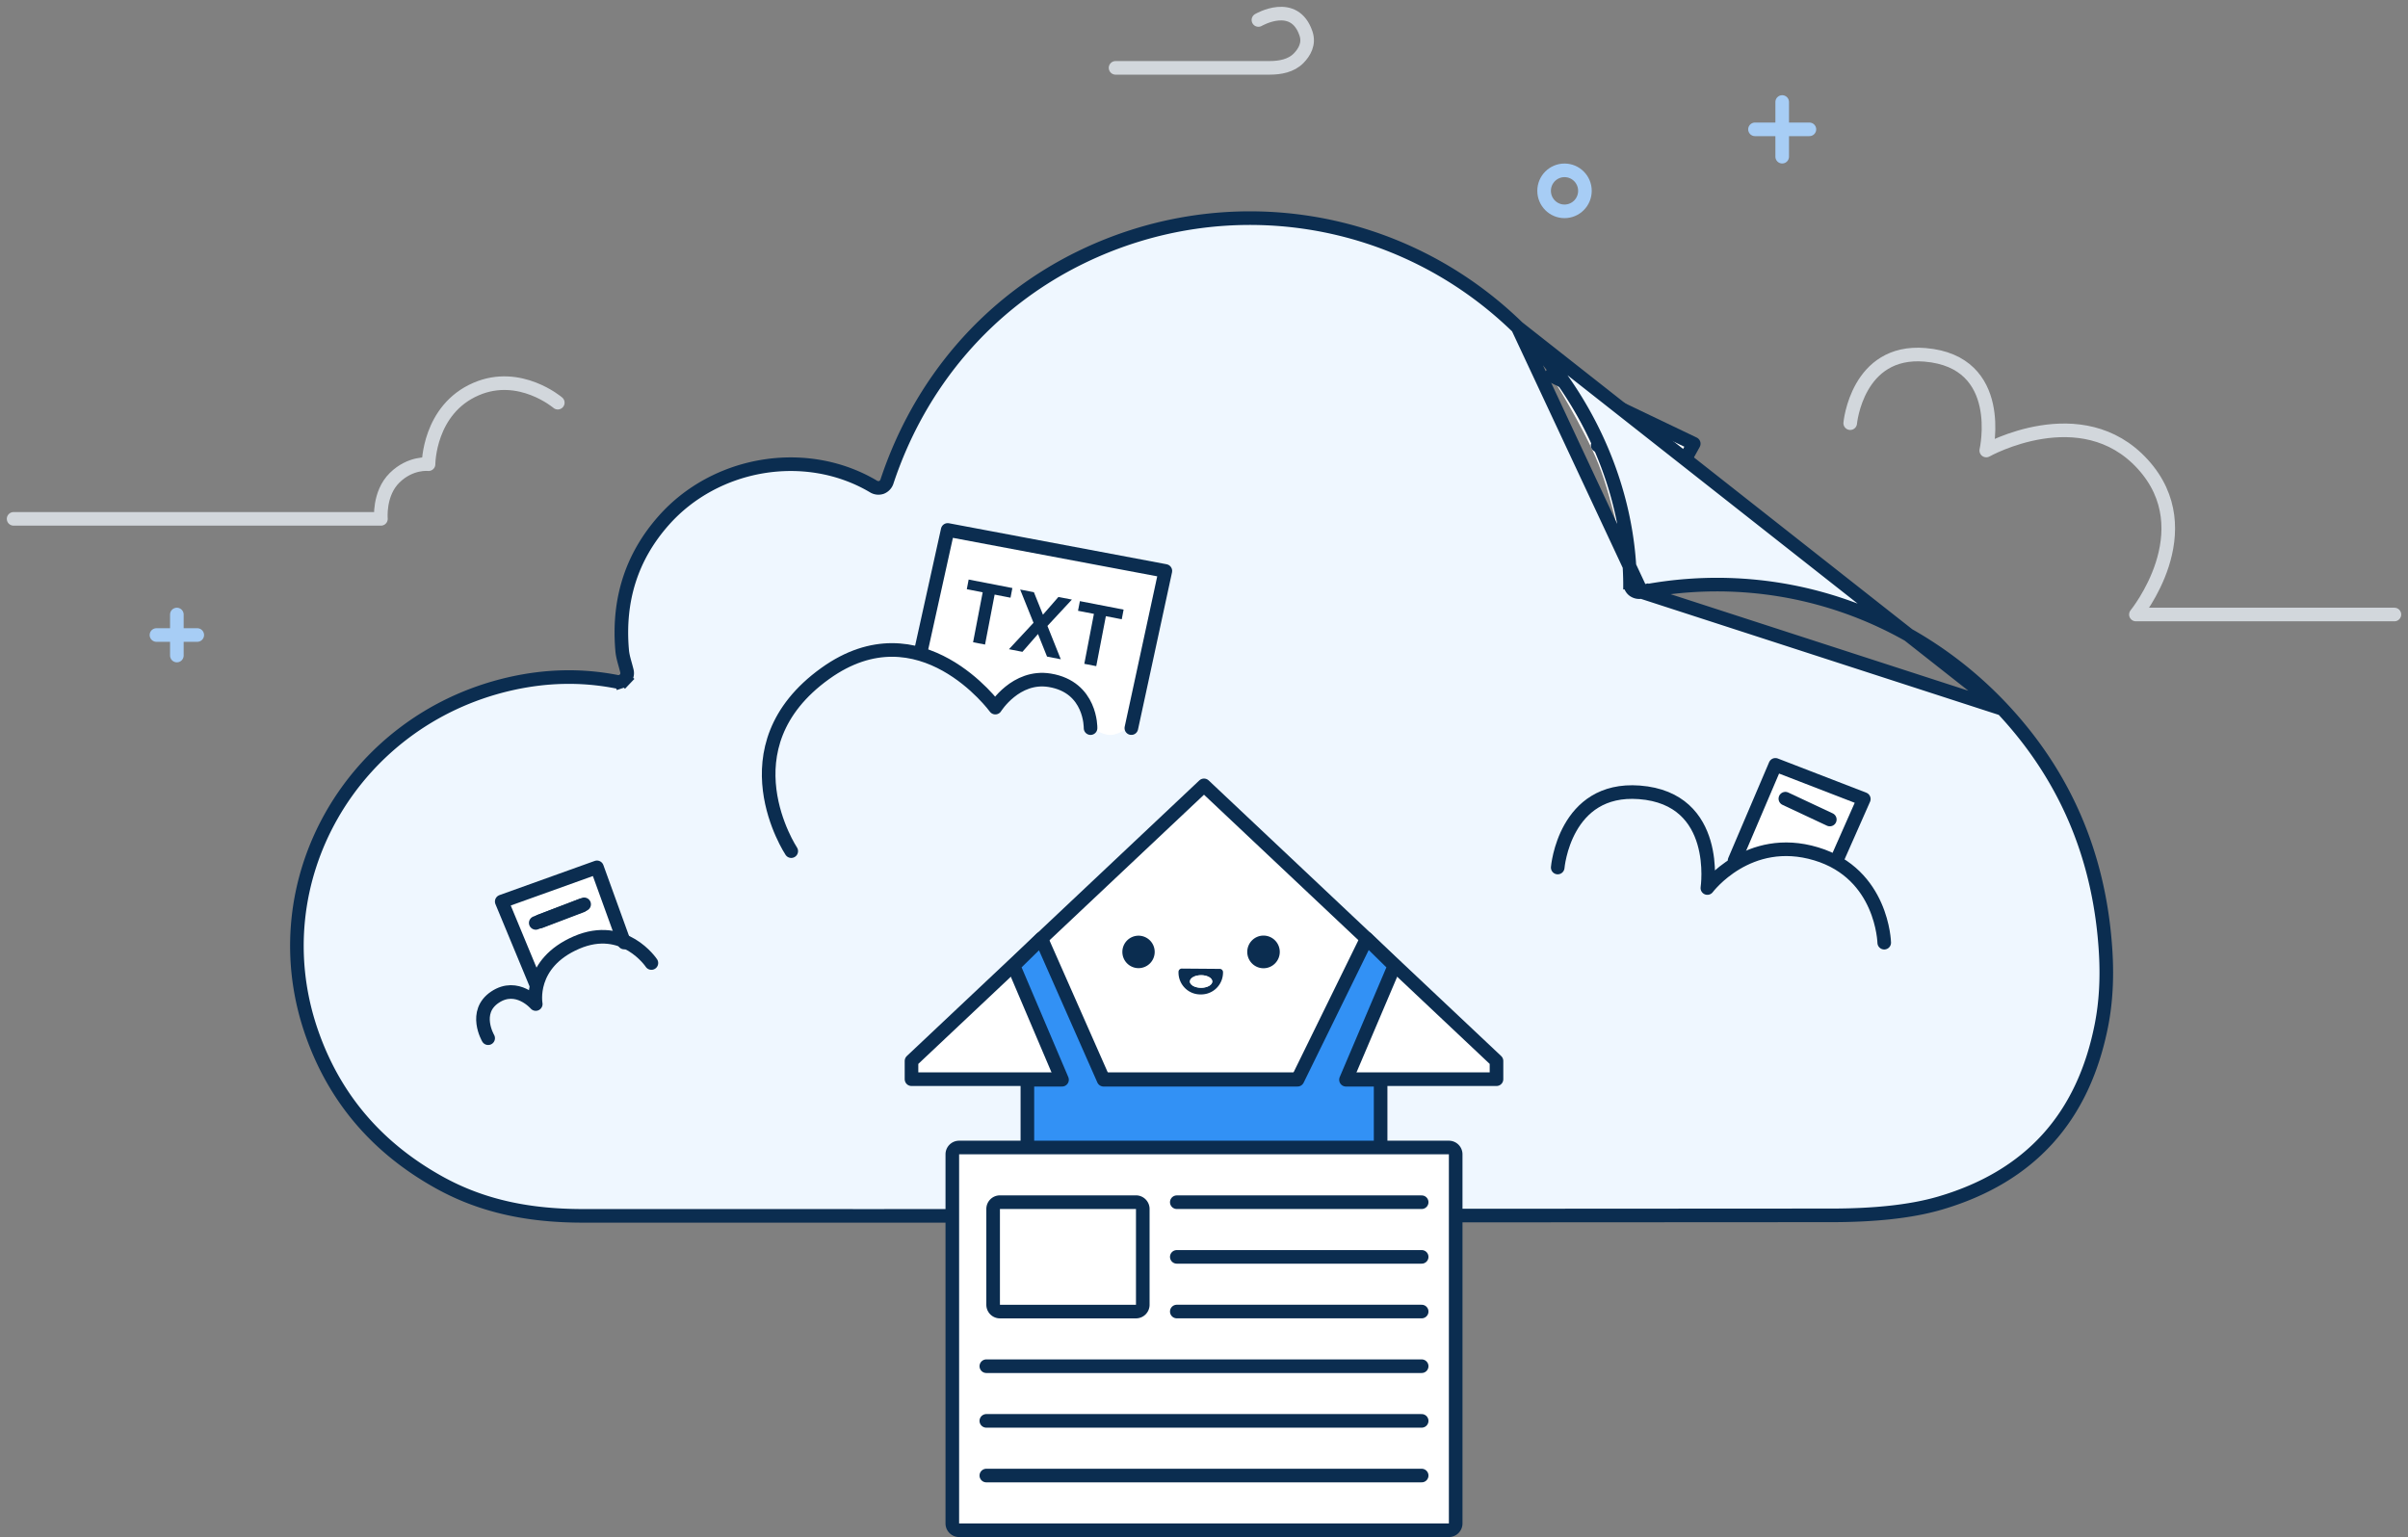 <svg xmlns="http://www.w3.org/2000/svg" width="177" height="113" fill="none"><rect width="100%" height="100%" fill="#808080" stroke="none"/><path fill="#fff" d="M124.5 32.619 114 27.595s2.43 3.84 3.5 6.53c1.125 2.829 2 7.536 2 7.536l5-9.042Z"/><path stroke="#0B2D50" stroke-linecap="round" stroke-linejoin="round" d="m114 27.595 10.5 5.024-5 9.042"/><path stroke="#0B2D50" stroke-linecap="round" d="m117.435 32.74 3.629 1.765"/><path fill="#EFF7FF" stroke="#0B2D50" d="M111.56 24.068c-8.566-8.35-21.33-10.397-32.092-5.158-6.859 3.34-11.863 9.238-14.266 16.473v.002a.696.696 0 0 1-.408.447.693.693 0 0 1-.6-.074c-4.964-2.937-11.623-1.796-15.432 2.536-2.336 2.653-3.348 5.808-3.032 9.502v.001c.03.355.114.66.213 1.015.045.16.092.332.14.523a.642.642 0 0 1-.159.595l-.362-.344.362.344a.644.644 0 0 1-.268.17l-.154-.476.154.475a.647.647 0 0 1-.314.022l-.008-.002c-2.591-.509-5.233-.452-7.93.175-11.538 2.689-18.342 14.489-14.505 25.59 1.665 4.812 4.784 8.49 9.379 11.044 3.27 1.816 6.756 2.459 10.593 2.459 7.022 0 14.072 0 21.15.003l70.863-.04h.001c2.673-.017 5.426-.23 7.72-.903 3.313-.973 5.94-2.55 7.904-4.718 1.965-2.168 3.29-4.953 3.961-8.378.318-1.626.422-3.4.309-5.323-.412-6.984-2.939-12.945-7.583-17.907L111.56 24.068Zm0 0c4.966 4.84 8.18 11.715 8.255 18.76m-8.255-18.76 9.098 19.447m0 0c9.892-1.92 19.785 1.398 26.538 8.606l-26.538-8.606Zm0 0a.71.71 0 0 1-.597-.128c-.21-.171-.245-.413-.246-.56m0 0v-.003h.5l-.5.006v-.003Z"/><path fill="#fff" d="m70.037 38.647-1.884 9.465.942.474 1.884.946 1.413 1.42.943 1.42.47-.474.943-1.42 2.355-.473 1.413.474.47.473.943 1.42v.946s1.001.74 1.732.714c.67-.025 1.565-.714 1.565-.714L85.11 41.96l-15.073-3.313Z"/><path stroke="#0B2D50" stroke-linecap="round" stroke-linejoin="round" d="M58.161 62.573s-5.068-7.63 2.5-13.062c7-5.024 12.5 2.511 12.5 2.511s1.5-2.418 4-2.009c3.069.503 3 3.517 3 3.517"/><path stroke="#0B2D50" stroke-linecap="round" stroke-linejoin="round" d="m67.66 48.003 2-9.043 16 3.014-2.5 11.555"/><path fill="#0B2D50" d="m74.414 43.231-.136.71-1.168-.227-.705 3.673-.879-.17.706-3.673-1.167-.227.136-.71 3.213.624Zm2.548 5.04-.664-1.659-1.144 1.309-.991-.193 1.805-1.942-.982-2.444 1.01.196.666 1.653 1.136-1.303.992.192-1.798 1.937.98 2.45-1.01-.196Zm5.628-3.453-.136.71-1.168-.227-.706 3.672-.878-.17.706-3.673-1.168-.226.137-.71 3.213.624Z"/><path fill="#fff" d="m43.88 63.766 2 5.526s-2.497-.621-3.88 0c-1.42.638-2.62 3.015-2.62 3.015l-2.5-6.029 7-2.512Z"/><path stroke="#0B2D50" stroke-linecap="round" stroke-linejoin="round" d="M35.882 76.326s-1.13-1.923.499-3.015 3 .503 3 .503-.57-2.983 3-4.522c3.5-1.507 5.5 1.507 5.5 1.507"/><path stroke="#0B2D50" stroke-linecap="round" stroke-linejoin="round" d="m45.88 69.292-2-5.526-7 2.512 2.5 6.029"/><path fill="#0B2D50" d="m42.58 66.09-3.054 1.16a.473.473 0 0 0-.274.608l.03.08a.47.47 0 0 0 .606.275l3.054-1.159a.473.473 0 0 0 .274-.609l-.03-.08a.47.47 0 0 0-.606-.275Z"/><path stroke="#0B2D50" stroke-linecap="round" d="m39.38 67.85 3.557-1.367"/><path fill="#fff" d="m130.5 56.23-3 7.034c2.8-1.206 6.167-.503 7.5 0l2-4.522-6.5-2.511Z"/><path stroke="#0B2D50" stroke-linecap="round" stroke-linejoin="round" d="M114.5 63.778s.5-5.943 6-5.527c5.999.454 5 7.035 5 7.035s3-4.02 8-2.512c4.884 1.472 5 6.53 5 6.53"/><path stroke="#0B2D50" stroke-linecap="round" stroke-linejoin="round" d="m127.5 63.264 3-7.034 6.5 2.512-2 4.522"/><path stroke="#0B2D50" stroke-linecap="round" d="m131.233 58.717 3.267 1.532"/><path fill="#fff" stroke="#0B2D50" stroke-linecap="round" stroke-linejoin="round" d="m67 78 21.5-20.262L110 78v1.34H67V78Z"/><path fill="#3291F5" stroke="#0B2D50" stroke-linecap="round" stroke-linejoin="round" d="m74.5 71 2.036-2 4.582 10.38h14.255L100.464 69l2.036 2-3.564 8.38h2.546v5.12H75.518v-5.12h2.546L74.5 71Z"/><path fill="#0B2D50" d="M83.688 71.176a1.19 1.19 0 0 0 1.187-1.193 1.19 1.19 0 0 0-1.188-1.193 1.19 1.19 0 0 0-1.187 1.193 1.19 1.19 0 0 0 1.188 1.193ZM92.874 71.183c.66 0 1.195-.537 1.195-1.2 0-.663-.535-1.2-1.195-1.2s-1.194.537-1.194 1.2c0 .663.535 1.2 1.194 1.2ZM89.661 71.23a.24.24 0 0 1 .237.242v.032a1.624 1.624 0 0 1-.477 1.139 1.603 1.603 0 0 1-1.138.465h-.064a1.595 1.595 0 0 1-1.13-.48 1.615 1.615 0 0 1-.463-1.145v-.033a.242.242 0 0 1 .244-.242l2.791.022Zm-.552.925c0-.122-.087-.24-.242-.326a1.215 1.215 0 0 0-.58-.134c-.109 0-.215.013-.315.036s-.19.057-.266.1a.56.56 0 0 0-.178.15.296.296 0 0 0-.063.177c0 .122.087.24.242.326.154.086.363.134.58.134.109 0 .216-.012.315-.036.1-.023.19-.057.267-.1a.558.558 0 0 0 .177-.15.296.296 0 0 0 .063-.177Z"/><path fill="#fff" d="M88.286 72.618c.454 0 .821-.208.82-.463 0-.255-.368-.46-.822-.46-.453.001-.82.208-.82.463s.368.46.822.46Z"/><path fill="#fff" stroke="#0B2D50" stroke-linejoin="round" d="M70 84.862a.5.5 0 0 1 .5-.5h36a.5.5 0 0 1 .5.5V112a.5.5 0 0 1-.5.5h-36a.5.5 0 0 1-.5-.5V84.862Z"/><path fill="#fff" stroke="#0B2D50" stroke-linejoin="round" d="M73 88.88a.5.5 0 0 1 .5-.5h10a.5.5 0 0 1 .5.5v7.044a.5.5 0 0 1-.5.5h-10a.5.5 0 0 1-.5-.5V88.88Z"/><path stroke="#0B2D50" stroke-linecap="round" d="M86.5 88.383h18M72.5 100.44h32M86.5 92.402h18M72.5 104.459h32M86.5 96.421h18M72.5 108.479h32"/><path stroke="#D2D7DC" stroke-linecap="round" stroke-linejoin="round" d="M136 31.11s.5-5.443 5.5-5.024c6 .503 4.5 7.034 4.5 7.034s7-3.928 11.5 1.004c4.5 4.933-.5 11.053-.5 11.053h19M92.5 1.47S95.148-.09 96 2.476c.248.747-.118 1.37-.55 1.81-.548.555-1.356.702-2.136.702H82M1 38.145h27s-.177-1.851 1-3.015c1.177-1.164 2.5-1.004 2.5-1.004s0-4.02 3.5-5.526c3.208-1.382 6 1.004 6 1.004"/><path stroke="#A7CDF5" stroke-linecap="round" stroke-linejoin="round" d="M13 45.178v3.015M11.5 46.685h3M131 7.499v4.02M129 9.509h4"/><ellipse cx="115" cy="14.03" stroke="#A7CDF5" rx="1.5" ry="1.507"/></svg>